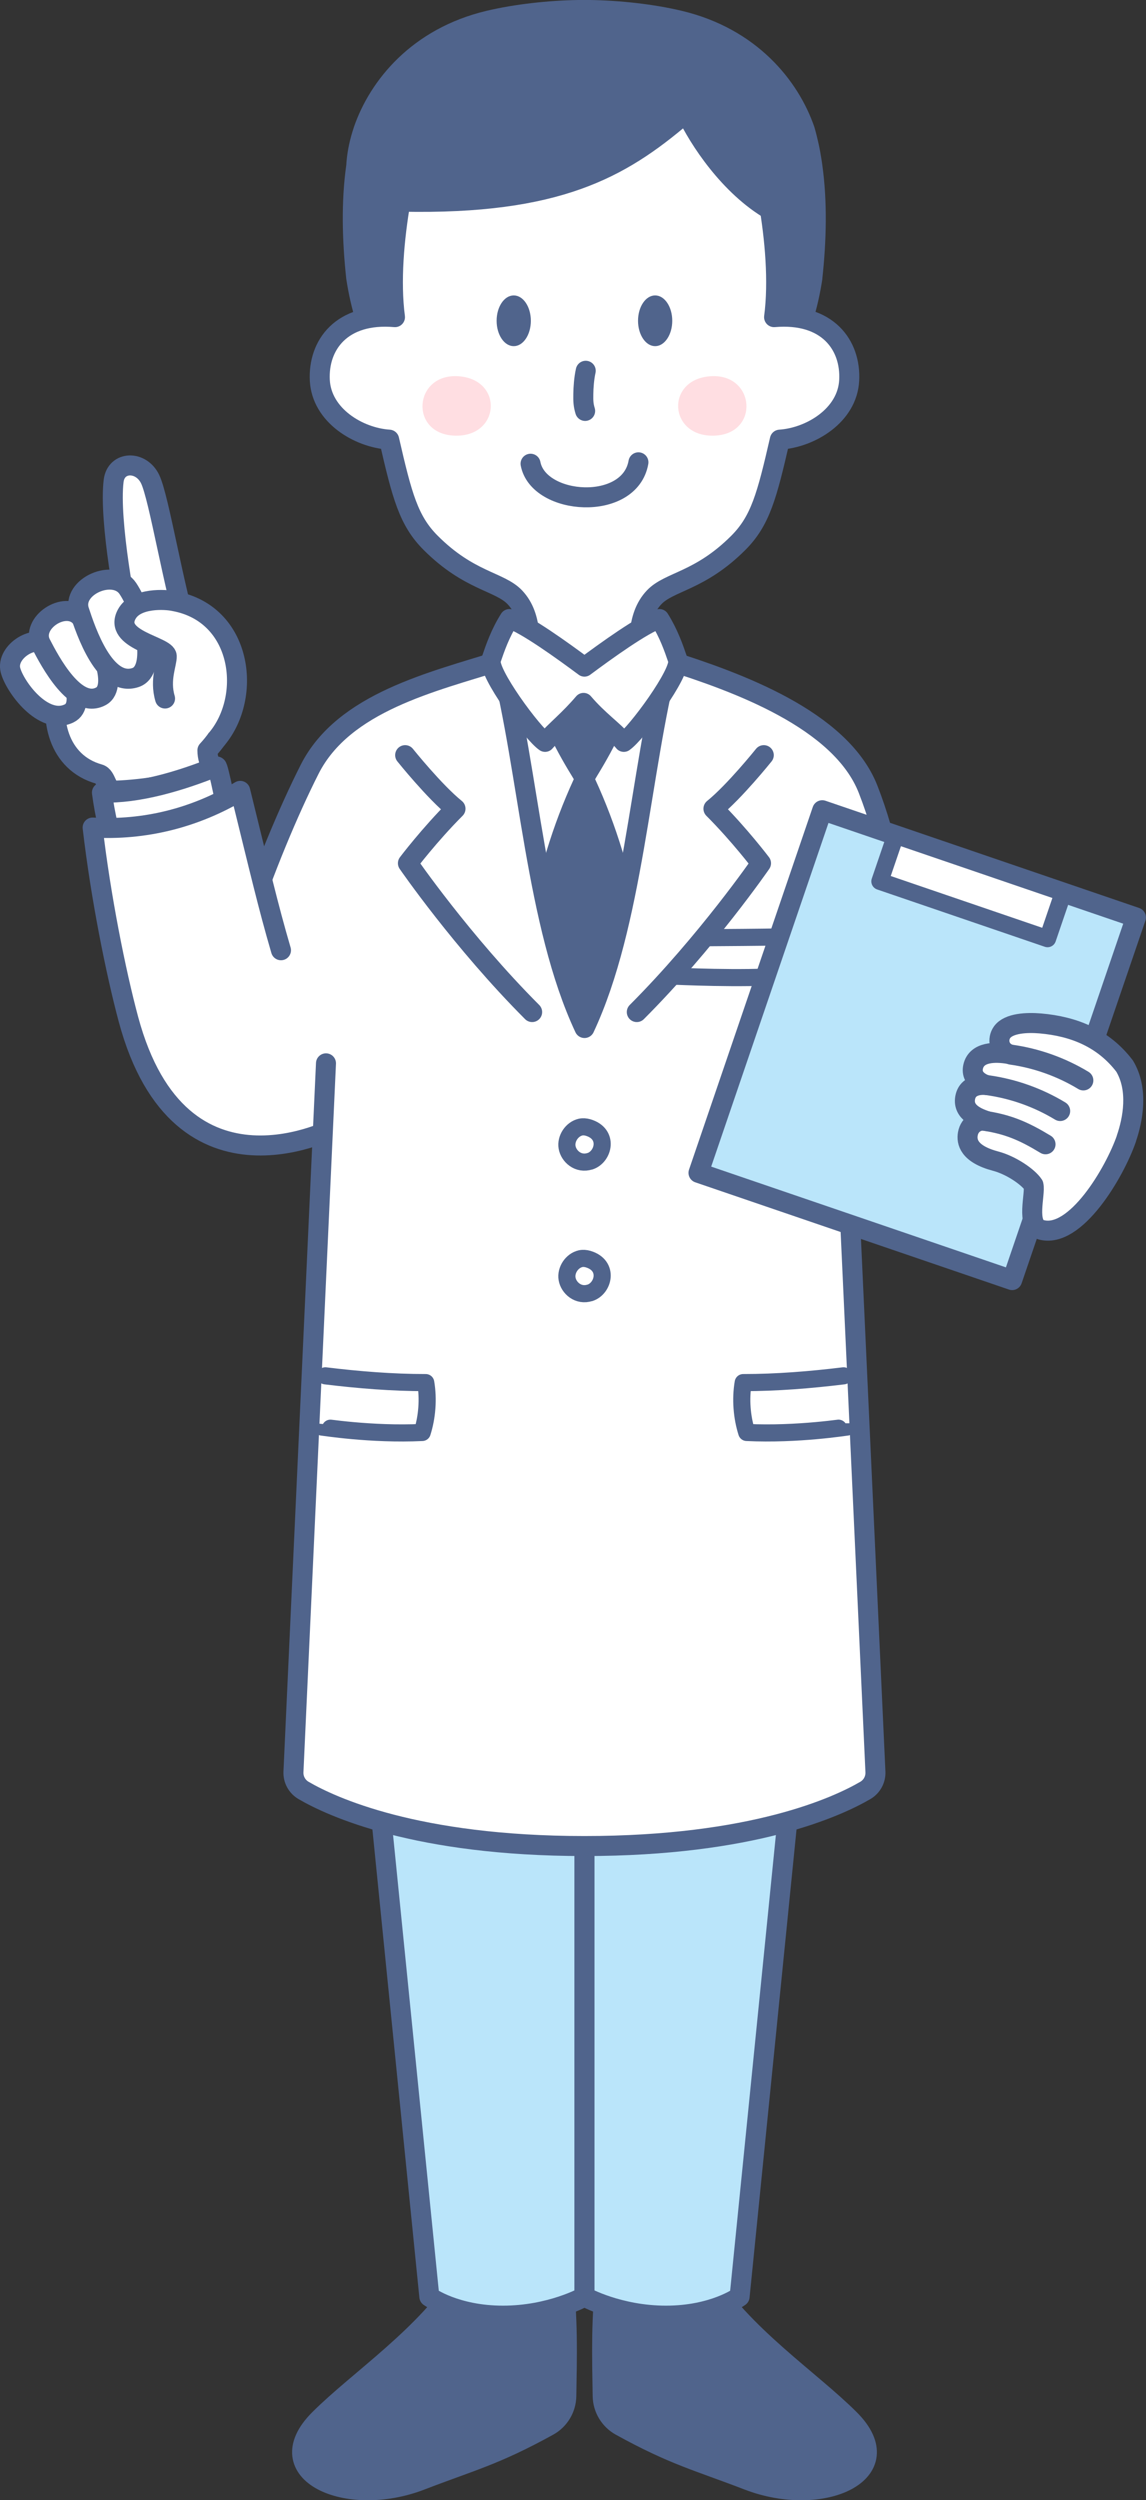 <svg xmlns="http://www.w3.org/2000/svg" id="_&#x30EC;&#x30A4;&#x30E4;&#x30FC;_2" viewBox="0 0 194.83 424.69"><rect x="0" y="0" width="194.83" height="424.69" fill="#333333" stroke="none"/><g id="_&#x30DE;&#x30FC;&#x30B8;&#x30F3;&#x30AC;&#x30A4;&#x30C9;"><path d="m139.81,47.37s0,0,0,.01c-.81,5.28-2.24,9.83-4.06,12.64h-.05c-.94.02-1.9.04-2.89.06-9.85-.22-21.66-.13-33.53-.03-11.87-.1-23.68-.19-33.52.03-.96-.01-1.91-.03-2.83-.06-1.82-2.81-3.25-7.36-4.06-12.64h0c-.7-6.45-.88-13.12,0-19.34,0-.03,0-.06.01-.09,0-.22.03-.45.05-.68.16-1.76.56-3.66,1.22-5.62,0-.02.01-.05.02-.07,2.74-7.96,9.86-16.71,22.5-19.73C87.51.7,93.25.08,98.29,0c.33,0,.66,0,.99,0s.69,0,1.05,0c5.04.08,10.77.69,15.62,1.85,12.64,3.02,19.76,11.77,22.5,19.73,0,.02.01.05.02.07.52,1.81.93,3.69,1.22,5.62.03.22.07.45.1.68,0,.03,0,.06.01.09.87,6.22.7,12.89,0,19.32" style="fill:#50648c;"></path><path d="m109.02,114.74c-.46-4.7-.95-9.97,2.19-13.28,2.59-2.73,7.76-2.7,14.31-9.25,3.75-3.75,4.86-7.96,7.06-17.53,5.23-.35,11.49-4.11,11.79-10.08.31-5.97-3.67-11.52-12.77-10.73,1.59-12.08-2.57-29.26-4.68-33.87h-55.09c-2.11,4.61-6.27,21.79-4.68,33.87-9.11-.79-13.08,4.76-12.78,10.73.31,5.97,6.56,9.74,11.79,10.08,2.2,9.57,3.3,13.77,7.06,17.53,6.55,6.55,11.72,6.53,14.31,9.25,3.14,3.31,2.65,8.58,2.19,13.28h19.3Z" style="fill:#fff;"></path><path d="m109.02,114.74c-.46-4.7-.95-9.97,2.19-13.28,2.59-2.73,7.76-2.7,14.31-9.25,3.75-3.75,4.86-7.96,7.06-17.53,5.23-.35,11.49-4.11,11.79-10.08.31-5.97-3.67-11.52-12.77-10.73,1.59-12.08-2.57-29.26-4.68-33.87h-55.09c-2.11,4.61-6.27,21.79-4.68,33.87-9.11-.79-13.08,4.76-12.78,10.73.31,5.97,6.56,9.74,11.79,10.08,2.2,9.57,3.3,13.77,7.06,17.53,6.55,6.55,11.72,6.53,14.31,9.25,3.14,3.31,2.65,8.58,2.19,13.28h19.3Z" style="fill:none; stroke:#50648c; stroke-linecap:round; stroke-linejoin:round; stroke-width:3.4px;"></path><path d="m77.28,74c-7.78-.28-6.97-10.66.71-10.09,7.68.57,7.07,10.37-.71,10.09" style="fill:#ffdee2;"></path><path d="m121.45,74c7.78-.28,6.97-10.66-.71-10.09-7.68.57-7.07,10.37.71,10.09" style="fill:#ffdee2;"></path><path d="m84.43,54.49c0-2.38,1.3-4.31,2.91-4.31s2.91,1.93,2.91,4.31-1.3,4.31-2.91,4.31-2.91-1.93-2.91-4.31" style="fill:#50648c;"></path><path d="m108.47,54.49c0-2.38,1.3-4.31,2.91-4.31s2.91,1.93,2.91,4.31-1.31,4.31-2.91,4.31-2.91-1.93-2.91-4.31" style="fill:#50648c;"></path><path d="m99.58,62.98c-.29,1.3-.4,2.88-.41,3.95-.02,1.2,0,1.85.31,2.87" style="fill:none; stroke:#50648c; stroke-linecap:round; stroke-linejoin:round; stroke-width:3.4px;"></path><path d="m90.2,78.77c1.36,7.11,16.86,8.18,18.34-.24" style="fill:none; stroke:#50648c; stroke-linecap:round; stroke-linejoin:round; stroke-width:3.4px;"></path><path d="m65.8,35.89c27.75.97,39.44-5.03,50.32-14.08,2.94,5.39,9.02,13.6,17.01,16.81,0-18.59-7.51-29.01-27.32-31.07-21.77-2.27-43.63,5.03-40.01,28.34" style="fill:#50648c;"></path><path d="m54.27,410.96c-9.01,9.01,4.64,15.19,17.27,10.33,8.51-3.28,12.58-4.2,21.7-9.23,1.84-1.02,3-2.95,3.04-5.05.1-6.33.33-13.84-.69-20.81-5.71.06-16.64.22-16.64.22-6.41,10.29-17.97,17.83-24.68,24.54" style="fill:#50648c;"></path><path d="m54.27,410.96c-9.01,9.01,4.64,15.19,17.27,10.33,8.51-3.28,12.58-4.2,21.7-9.23,1.84-1.02,3-2.95,3.04-5.05.1-6.33.33-13.84-.69-20.81-5.71.06-16.64.22-16.64.22-6.41,10.29-17.97,17.83-24.68,24.54Z" style="fill:none; stroke:#50648c; stroke-linecap:round; stroke-linejoin:round; stroke-width:3.4px;"></path><path d="m144.47,410.96c9.01,9.01-4.64,15.19-17.27,10.33-8.51-3.28-12.58-4.2-21.7-9.23-1.84-1.02-3-2.95-3.04-5.05-.1-6.33-.33-13.84.69-20.81,5.71.06,16.64.22,16.64.22,6.41,10.29,17.97,17.83,24.68,24.54" style="fill:#50648c;"></path><path d="m144.47,410.96c9.01,9.01-4.64,15.19-17.27,10.33-8.51-3.28-12.58-4.2-21.7-9.23-1.84-1.02-3-2.95-3.04-5.05-.1-6.33-.33-13.84.69-20.81,5.71.06,16.64.22,16.64.22,6.41,10.29,17.97,17.83,24.68,24.54Z" style="fill:none; stroke:#50648c; stroke-linecap:round; stroke-linejoin:round; stroke-width:3.4px;"></path><path d="m72.99,390.11l-14.93-148.69,41.3-.1v148.79s-5.76,3.23-13.85,3.23-12.52-3.23-12.52-3.23" style="fill:#bae5fa;"></path><path d="m72.99,390.11l-14.93-148.69,41.3-.1v148.79s-5.76,3.23-13.85,3.23-12.52-3.23-12.52-3.23Z" style="fill:none; stroke:#50648c; stroke-linecap:round; stroke-linejoin:round; stroke-width:3.4px;"></path><path d="m125.74,390.11l14.93-148.69-41.3-.1v148.79s5.76,3.23,13.85,3.23,12.52-3.23,12.52-3.23" style="fill:#bae5fa;"></path><path d="m125.74,390.11l14.93-148.69-41.3-.1v148.79s5.76,3.23,13.85,3.23,12.52-3.23,12.52-3.23Z" style="fill:none; stroke:#50648c; stroke-linecap:round; stroke-linejoin:round; stroke-width:3.4px;"></path><path d="m85.06,112.18c4.87,18.93,6.04,44.81,14.31,62.43,8.27-17.62,9.43-43.51,14.3-62.43h-28.61Z" style="fill:#fff;"></path><path d="m109.46,183.05c0-.08,0-.14,0-.2,1.81-17.17-1.06-34.82-8.28-50.5.13-.31,6.18-9.58,6.18-14.24h-15.99c0,4.67,6.04,13.94,6.18,14.24-7.21,15.68-10.09,33.33-8.28,50.5,0,.06,0,.13,0,.2h20.19Z" style="fill:#50648c;"></path><path d="m36,183.05c0-12.4,9.41-38.11,16.65-52.39,5.78-11.4,20.96-14.85,32.41-18.47,4.87,18.92,6.04,44.81,14.31,62.43,8.27-17.62,9.43-43.51,14.3-62.43,11.45,3.62,29.25,9.97,33.91,21.87,6.74,17.21,6.41,36.78,6.41,49.17" style="fill:#fff;"></path><path d="m36,183.05c0-12.4,9.41-38.11,16.65-52.39,5.78-11.4,20.96-14.85,32.41-18.47,4.87,18.92,6.04,44.81,14.31,62.43,8.27-17.62,9.43-43.51,14.3-62.43,11.45,3.62,29.25,9.97,33.91,21.87,6.74,17.21,6.41,36.78,6.41,49.17" style="fill:none; stroke:#50648c; stroke-linecap:round; stroke-linejoin:round; stroke-width:3.4px;"></path><path d="m19.69,134.3c-1.78.07-1.47-2.43-2.84-2.81-13.8-3.86-7.35-29.98,10.24-26.74,6.71.81,18.73,11.27,8.17,22.71,0,2.32,1.43,3.61.79,3.83-5.54,1.88-11.4,2.81-16.37,3.01" style="fill:#fff;"></path><path d="m19.69,134.3c-1.78.07-1.47-2.43-2.84-2.81-13.8-3.86-7.35-29.98,10.24-26.74,6.71.81,18.73,11.27,8.17,22.71,0,2.32,1.43,3.61.79,3.83-5.54,1.88-11.4,2.81-16.37,3.01Z" style="fill:none; stroke:#50648c; stroke-linecap:round; stroke-linejoin:round; stroke-width:3.4px;"></path><path d="m22.41,107.78c-.94-3.42-3.92-19.38-3.09-26.1.42-3.4,4.68-3.49,6.21-.28,1.54,3.21,3.95,18.44,6.79,27.48.01,0,.02,0,.04,0" style="fill:#fff;"></path><path d="m22.41,107.78c-.94-3.42-3.92-19.38-3.09-26.1.42-3.4,4.68-3.49,6.21-.28,1.54,3.21,3.95,18.44,6.79,27.48.01,0,.02,0,.04,0" style="fill:none; stroke:#50648c; stroke-linecap:round; stroke-linejoin:round; stroke-width:3.4px;"></path><path d="m8.58,109.77c-2.52-2.36-7.6.93-6.8,4.06.72,2.82,5.61,9.47,9.97,7.35,3.11-1.51-.04-8.49-3.17-11.41" style="fill:#fff;"></path><path d="m8.58,109.77c-2.52-2.36-7.6.93-6.8,4.06.72,2.82,5.61,9.47,9.97,7.35,3.11-1.51-.04-8.49-3.17-11.41Z" style="fill:none; stroke:#50648c; stroke-linecap:round; stroke-linejoin:round; stroke-width:3.4px;"></path><path d="m13.65,104.76c-2.6-2.84-8.52,1.05-6.71,4.58,1.56,3.03,5.93,11.28,10.24,8.92,3.08-1.68-.3-9.97-3.53-13.5" style="fill:#fff;"></path><path d="m13.65,104.76c-2.6-2.84-8.52,1.05-6.71,4.58,1.56,3.03,5.93,11.28,10.24,8.92,3.08-1.68-.3-9.97-3.53-13.5Z" style="fill:none; stroke:#50648c; stroke-linecap:round; stroke-linejoin:round; stroke-width:3.4px;"></path><path d="m21.74,99.97c-2.33-3.51-9.61-.37-8.29,3.73,1.15,3.52,4.39,13.15,9.61,11.38,3.72-1.26,1.58-10.75-1.32-15.11" style="fill:#fff;"></path><path d="m21.74,99.97c-2.33-3.51-9.61-.37-8.29,3.73,1.15,3.52,4.39,13.15,9.61,11.38,3.72-1.26,1.58-10.75-1.32-15.11Z" style="fill:none; stroke:#50648c; stroke-linecap:round; stroke-linejoin:round; stroke-width:3.4px;"></path><path d="m36.89,125.48c6.03-7.22,4.31-21.26-7.31-23.37-1.41-.31-6.47-.65-8.03,2.21-2.38,4.37,6.73,5.4,6.8,7.13.05,1.25-1.25,3.98-.29,7.2" style="fill:#fff;"></path><path d="m36.89,125.48c6.03-7.22,4.31-21.26-7.31-23.37-1.41-.31-6.47-.65-8.03,2.21-2.38,4.37,6.73,5.4,6.8,7.13.05,1.25-1.25,3.98-.29,7.2" style="fill:none; stroke:#50648c; stroke-linecap:round; stroke-linejoin:round; stroke-width:3.4px;"></path><path d="m19.94,145.76c-1.22-3.55-2.09-7.25-2.61-11.13,6.15.2,13.42-1.98,19.5-4.44.29-.12,1.8,7.84,2.47,10.78-.03,0,.03,0,0,0" style="fill:#fff;"></path><path d="m19.94,145.76c-1.22-3.55-2.09-7.25-2.61-11.13,6.15.2,13.42-1.98,19.5-4.44.29-.12,1.8,7.84,2.47,10.78-.03,0,.03,0,0,0" style="fill:none; stroke:#50648c; stroke-linecap:round; stroke-linejoin:round; stroke-width:3.4px;"></path><path d="m57.35,191.35s-26.7,14.56-35.51-18.2c-2.15-8-4.74-20.91-6.09-32.58,8.8.51,17.4-1.62,25.09-6.23,3.26,13.21,4.72,19.53,6.93,27.07" style="fill:#fff;"></path><path d="m57.35,191.35s-26.7,14.56-35.51-18.2c-2.15-8-4.74-20.91-6.09-32.58,8.8.51,17.4-1.62,25.09-6.23,3.26,13.21,4.72,19.53,6.93,27.07" style="fill:none; stroke:#50648c; stroke-linecap:round; stroke-linejoin:round; stroke-width:3.4px;"></path><path d="m143.3,180.62l5.53,120.35c.06,1.29-.6,2.5-1.71,3.15-4.73,2.76-19.14,9.45-47.76,9.45s-43.03-6.69-47.76-9.45c-1.11-.65-1.77-1.86-1.71-3.15l5.53-120.35" style="fill:#fff;"></path><path d="m143.3,180.62l5.53,120.35c.06,1.29-.6,2.5-1.71,3.15-4.73,2.76-19.14,9.45-47.76,9.45s-43.03-6.69-47.76-9.45c-1.11-.65-1.77-1.86-1.71-3.15l5.53-120.35" style="fill:none; stroke:#50648c; stroke-linecap:round; stroke-linejoin:round; stroke-width:3.4px;"></path><path d="m68.88,128.27s4.98,6.21,8.56,9.1c-4.44,4.44-8.09,9.26-8.09,9.26,0,0,9.18,13.33,21.12,25.28" style="fill:none; stroke:#50648c; stroke-linecap:round; stroke-linejoin:round; stroke-width:3.4px;"></path><path d="m129.85,128.27s-4.98,6.21-8.56,9.1c4.44,4.44,8.09,9.26,8.09,9.26,0,0-9.18,13.33-21.12,25.28" style="fill:none; stroke:#50648c; stroke-linecap:round; stroke-linejoin:round; stroke-width:3.4px;"></path><path d="m55.32,233.7c5.66.69,11.36,1.15,17.06,1.15.48,2.81.22,5.9-.6,8.47-8.69.42-17.04-.94-17.05-.92" style="fill:none; stroke:#50648c; stroke-linecap:round; stroke-linejoin:round; stroke-width:2.91px;"></path><path d="m143.41,233.7c-5.66.69-11.36,1.15-17.06,1.15-.48,2.81-.22,5.9.6,8.47,8.69.42,17.04-.94,17.05-.92" style="fill:none; stroke:#50648c; stroke-linecap:round; stroke-linejoin:round; stroke-width:2.91px;"></path><path d="m100.31,219.6c2.32-.76,3.28-4.66-.33-5.73-.42-.12-.86-.16-1.28-.07-1.47.34-2.54,1.94-2.29,3.43.25,1.51,1.89,3.02,3.9,2.36Z" style="fill:none; stroke:#50648c; stroke-linecap:round; stroke-linejoin:round; stroke-width:2.91px;"></path><path d="m100.31,197.25c2.32-.76,3.28-4.66-.33-5.73-.42-.12-.86-.16-1.28-.07-1.47.34-2.54,1.94-2.29,3.43.25,1.51,1.89,3.02,3.9,2.36Z" style="fill:none; stroke:#50648c; stroke-linecap:round; stroke-linejoin:round; stroke-width:2.91px;"></path><path d="m106.06,126.06c-1.87-2.13-4.28-3.7-6.85-6.71-2.57,3.01-4.67,4.58-6.54,6.71-2.07-1.36-9.88-11.93-9.17-14,.71-2.08,1.54-4.48,3.1-6.95,2.76.87,9.17,5.5,12.76,8.17h0c3.59-2.67,10-7.3,12.76-8.17,1.55,2.47,2.39,4.87,3.1,6.95.71,2.08-7.1,12.64-9.17,14" style="fill:#fff;"></path><path d="m106.06,126.06c-1.87-2.13-4.28-3.7-6.85-6.71-2.57,3.01-4.67,4.58-6.54,6.71-2.07-1.36-9.88-11.93-9.17-14,.71-2.08,1.54-4.48,3.1-6.95,2.76.87,9.17,5.5,12.76,8.17h0c3.59-2.67,10-7.3,12.76-8.17,1.55,2.47,2.39,4.87,3.1,6.95.71,2.08-7.1,12.64-9.17,14Z" style="fill:none; stroke:#50648c; stroke-linecap:round; stroke-linejoin:round; stroke-width:3.31px;"></path><path d="m119.99,159.28c4.22-.03,8.44-.06,12.76-.13.71,2.17.74,4.6.17,6.65-6.32.58-18.35,0-18.35.01" style="fill:none; stroke:#50648c; stroke-linecap:round; stroke-linejoin:round; stroke-width:2.91px;"></path><rect x="123.4" y="149.37" width="65.09" height="56.35" transform="translate(-62.49 267.71) rotate(-71.14)" style="fill:#bae5fa;"></rect><rect x="123.4" y="149.37" width="65.09" height="56.35" transform="translate(-62.49 267.71) rotate(-71.14)" style="fill:none; stroke:#50648c; stroke-linecap:round; stroke-linejoin:round; stroke-width:3.4px;"></rect><rect x="161.05" y="135.62" width="8.26" height="30.12" transform="translate(-30.81 258.27) rotate(-71.14)" style="fill:#fff;"></rect><rect x="161.05" y="135.62" width="8.26" height="30.12" transform="translate(-30.81 258.27) rotate(-71.14)" style="fill:none; stroke:#50648c; stroke-linecap:round; stroke-linejoin:round; stroke-width:2.91px;"></rect><path d="m191.49,193.39c1.1-3.18,2.1-8.32-.3-12.31-3.58-4.68-8.54-6.74-14.33-7.24-2.24-.19-5.38-.07-6.5,1.5-.84,1.17-.54,3.02,1.1,3.68-2.24-.37-5.44-.41-6.02,2.18-.53,2.37,2.28,3.12,2.28,3.12,0,0-3.15-.5-3.63,2.14-.46,2.55,2.29,3.5,3.67,3.97-1.3-.36-2.91.41-3.22,2.18-.22,1.28.09,3.4,4.75,4.63,2.54.67,5.47,2.62,6.41,4.04.37,1.59-1.35,6.85,1.27,7.6,5.84,1.66,12.55-9.74,14.53-15.48" style="fill:#fff;"></path><path d="m191.49,193.39c1.1-3.18,2.1-8.32-.3-12.31-3.58-4.68-8.54-6.74-14.33-7.24-2.24-.19-5.38-.07-6.5,1.5-.84,1.17-.54,3.02,1.1,3.68-2.24-.37-5.44-.41-6.02,2.18-.53,2.37,2.28,3.12,2.28,3.12,0,0-3.15-.5-3.63,2.14-.46,2.55,2.29,3.5,3.67,3.97-1.3-.36-2.91.41-3.22,2.18-.22,1.28.09,3.4,4.75,4.63,2.54.67,5.47,2.62,6.41,4.04.37,1.59-1.35,6.85,1.27,7.6,5.84,1.66,12.55-9.74,14.53-15.48Z" style="fill:none; stroke:#50648c; stroke-linecap:round; stroke-linejoin:round; stroke-width:3.4px;"></path><path d="m171.88,179.14c4.34.61,8.55,2.11,12.3,4.38" style="fill:#fff;"></path><path d="m171.88,179.14c4.34.61,8.55,2.11,12.3,4.38" style="fill:none; stroke:#50648c; stroke-linecap:round; stroke-linejoin:round; stroke-width:3.4px;"></path><path d="m167.94,184.34c4.34.61,8.55,2.11,12.3,4.38" style="fill:#fff;"></path><path d="m167.94,184.34c4.34.61,8.55,2.11,12.3,4.38" style="fill:none; stroke:#50648c; stroke-linecap:round; stroke-linejoin:round; stroke-width:3.4px;"></path><path d="m166.97,190.32c4.34.61,7.03,1.78,10.78,4.05" style="fill:#fff;"></path><path d="m166.97,190.32c4.34.61,7.03,1.78,10.78,4.05" style="fill:none; stroke:#50648c; stroke-linecap:round; stroke-linejoin:round; stroke-width:3.4px;"></path></g></svg>
